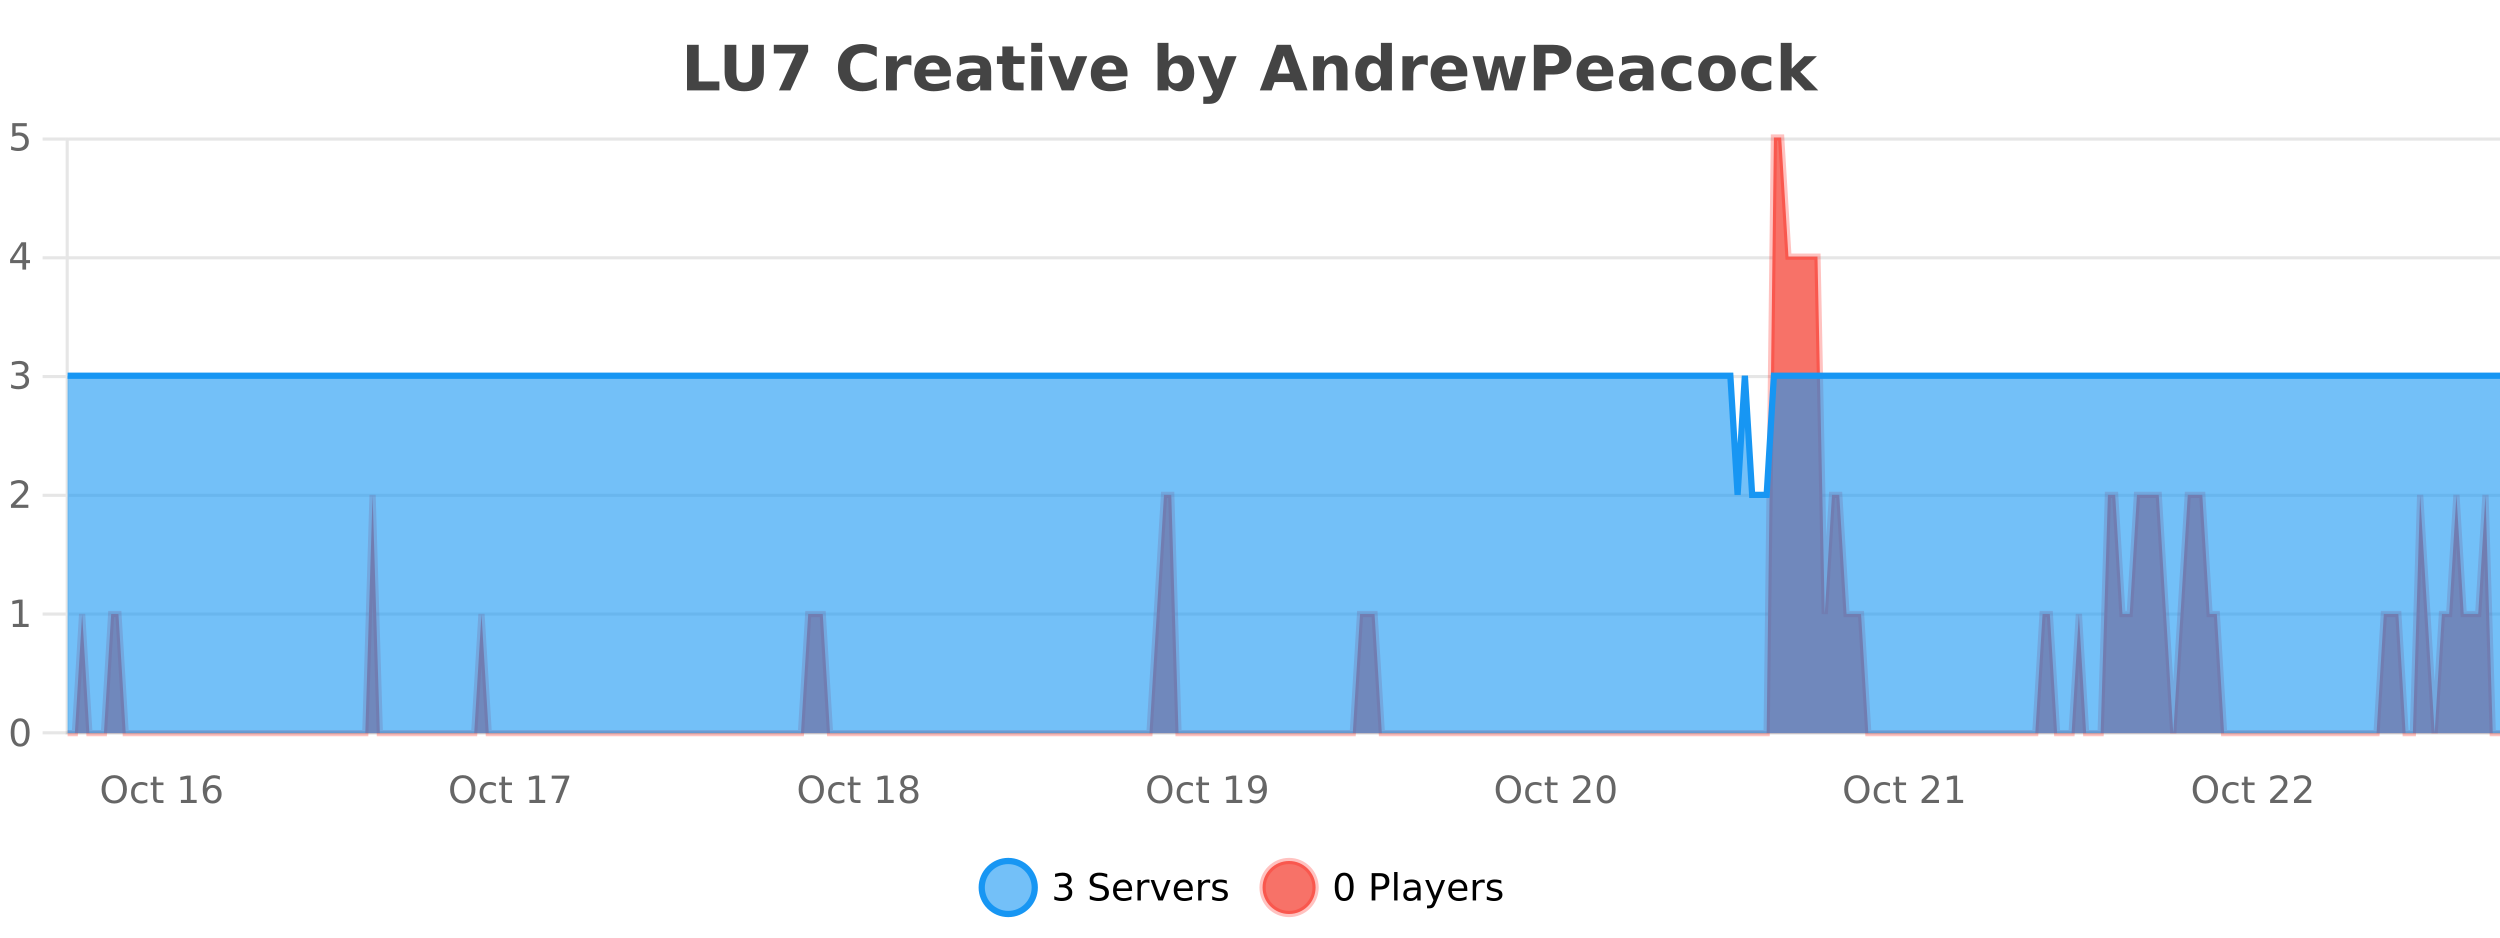 <?xml version="1.0" encoding="UTF-8"?>
<svg xmlns="http://www.w3.org/2000/svg" xmlns:xlink="http://www.w3.org/1999/xlink" width="800pt" height="300pt" viewBox="0 0 800 300" version="1.1">
<defs>
<clipPath id="clip1">
  <path d="M 285 263 L 360 263 L 360 300 L 285 300 Z M 285 263 "/>
</clipPath>
<clipPath id="clip2">
  <path d="M 375 263 L 450 263 L 450 300 L 375 300 Z M 375 263 "/>
</clipPath>
<clipPath id="clip3">
  <path d="M 21.633 44 L 800 44 L 800 234.602 L 21.633 234.602 Z M 21.633 44 "/>
</clipPath>
<clipPath id="clip4">
  <path d="M 20.633 43 L 800 43 L 800 235.602 L 20.633 235.602 Z M 20.633 43 "/>
</clipPath>
<clipPath id="clip5">
  <path d="M 21.633 120 L 800 120 L 800 234.602 L 21.633 234.602 Z M 21.633 120 "/>
</clipPath>
<clipPath id="clip6">
  <path d="M 20.633 91 L 800 91 L 800 187 L 20.633 187 Z M 20.633 91 "/>
</clipPath>
</defs>
<g id="surface1865896">
<rect x="0" y="0" width="800" height="300" style="fill:rgb(100%,100%,100%);fill-opacity:1;stroke:none;"/>
<path style="fill:none;stroke-width:1;stroke-linecap:butt;stroke-linejoin:miter;stroke:rgb(0%,0%,0%);stroke-opacity:0.098;stroke-miterlimit:10;" d="M 22 234.5 L 800 234.5 "/>
<path style="fill:none;stroke-width:1;stroke-linecap:butt;stroke-linejoin:miter;stroke:rgb(0%,0%,0%);stroke-opacity:0.098;stroke-miterlimit:10;" d="M 13.633 234.5 L 21 234.5 "/>
<path style="fill:none;stroke-width:1;stroke-linecap:butt;stroke-linejoin:miter;stroke:rgb(0%,0%,0%);stroke-opacity:0.098;stroke-miterlimit:10;" d="M 22 196.5 L 800 196.5 "/>
<path style="fill:none;stroke-width:1;stroke-linecap:butt;stroke-linejoin:miter;stroke:rgb(0%,0%,0%);stroke-opacity:0.098;stroke-miterlimit:10;" d="M 13.633 196.5 L 21 196.5 "/>
<path style="fill:none;stroke-width:1;stroke-linecap:butt;stroke-linejoin:miter;stroke:rgb(0%,0%,0%);stroke-opacity:0.098;stroke-miterlimit:10;" d="M 22 158.5 L 800 158.5 "/>
<path style="fill:none;stroke-width:1;stroke-linecap:butt;stroke-linejoin:miter;stroke:rgb(0%,0%,0%);stroke-opacity:0.098;stroke-miterlimit:10;" d="M 13.633 158.5 L 21 158.5 "/>
<path style="fill:none;stroke-width:1;stroke-linecap:butt;stroke-linejoin:miter;stroke:rgb(0%,0%,0%);stroke-opacity:0.098;stroke-miterlimit:10;" d="M 22 120.5 L 800 120.5 "/>
<path style="fill:none;stroke-width:1;stroke-linecap:butt;stroke-linejoin:miter;stroke:rgb(0%,0%,0%);stroke-opacity:0.098;stroke-miterlimit:10;" d="M 13.633 120.5 L 21 120.5 "/>
<path style="fill:none;stroke-width:1;stroke-linecap:butt;stroke-linejoin:miter;stroke:rgb(0%,0%,0%);stroke-opacity:0.098;stroke-miterlimit:10;" d="M 22 82.5 L 800 82.5 "/>
<path style="fill:none;stroke-width:1;stroke-linecap:butt;stroke-linejoin:miter;stroke:rgb(0%,0%,0%);stroke-opacity:0.098;stroke-miterlimit:10;" d="M 13.633 82.5 L 21 82.5 "/>
<path style="fill:none;stroke-width:1;stroke-linecap:butt;stroke-linejoin:miter;stroke:rgb(0%,0%,0%);stroke-opacity:0.098;stroke-miterlimit:10;" d="M 22 44.5 L 800 44.5 "/>
<path style="fill:none;stroke-width:1;stroke-linecap:butt;stroke-linejoin:miter;stroke:rgb(0%,0%,0%);stroke-opacity:0.098;stroke-miterlimit:10;" d="M 13.633 44.5 L 21 44.5 "/>
<path style=" stroke:none;fill-rule:nonzero;fill:rgb(9.02%,58.824%,95.294%);fill-opacity:0.6;" d="M 331.121 284 C 331.121 288.688 327.324 292.484 322.637 292.484 C 317.953 292.484 314.152 288.688 314.152 284 C 314.152 279.312 317.953 275.516 322.637 275.516 C 327.324 275.516 331.121 279.312 331.121 284 Z M 331.121 284 "/>
<g clip-path="url(#clip1)" clip-rule="nonzero">
<path style="fill:none;stroke-width:2;stroke-linecap:butt;stroke-linejoin:miter;stroke:rgb(9.02%,58.824%,95.294%);stroke-opacity:1;stroke-miterlimit:10;" d="M 331.121 284 C 331.121 288.688 327.324 292.484 322.637 292.484 C 317.953 292.484 314.152 288.688 314.152 284 C 314.152 279.312 317.953 275.516 322.637 275.516 C 327.324 275.516 331.121 279.312 331.121 284 Z M 331.121 284 "/>
</g>
<path style=" stroke:none;fill-rule:nonzero;fill:rgb(0%,0%,0%);fill-opacity:1;" d="M 341.328 283.438 C 341.891 283.562 342.328 283.82 342.641 284.203 C 342.961 284.578 343.125 285.047 343.125 285.609 C 343.125 286.477 342.828 287.148 342.234 287.625 C 341.641 288.094 340.797 288.328 339.703 288.328 C 339.336 288.328 338.957 288.289 338.562 288.219 C 338.176 288.148 337.781 288.039 337.375 287.891 L 337.375 286.75 C 337.695 286.938 338.051 287.086 338.438 287.188 C 338.832 287.281 339.242 287.328 339.672 287.328 C 340.41 287.328 340.973 287.184 341.359 286.891 C 341.754 286.602 341.953 286.172 341.953 285.609 C 341.953 285.102 341.77 284.699 341.406 284.406 C 341.039 284.117 340.539 283.969 339.906 283.969 L 338.875 283.969 L 338.875 283 L 339.953 283 C 340.523 283 340.969 282.887 341.281 282.656 C 341.594 282.418 341.75 282.078 341.75 281.641 C 341.75 281.195 341.586 280.852 341.266 280.609 C 340.953 280.371 340.5 280.25 339.906 280.25 C 339.57 280.25 339.219 280.289 338.844 280.359 C 338.477 280.422 338.07 280.527 337.625 280.672 L 337.625 279.625 C 338.082 279.5 338.504 279.406 338.891 279.344 C 339.285 279.281 339.656 279.25 340 279.25 C 340.906 279.25 341.617 279.453 342.141 279.859 C 342.66 280.266 342.922 280.82 342.922 281.516 C 342.922 282.008 342.781 282.418 342.5 282.75 C 342.227 283.086 341.836 283.312 341.328 283.438 Z M 354.32 279.688 L 354.32 280.844 C 353.871 280.637 353.445 280.48 353.039 280.375 C 352.641 280.262 352.262 280.203 351.898 280.203 C 351.25 280.203 350.75 280.328 350.398 280.578 C 350.055 280.828 349.883 281.188 349.883 281.656 C 349.883 282.043 349.996 282.336 350.227 282.531 C 350.453 282.73 350.898 282.887 351.555 283 L 352.258 283.156 C 353.141 283.324 353.793 283.621 354.211 284.047 C 354.637 284.465 354.852 285.027 354.852 285.734 C 354.852 286.59 354.562 287.234 353.992 287.672 C 353.43 288.109 352.594 288.328 351.492 288.328 C 351.086 288.328 350.648 288.281 350.18 288.188 C 349.711 288.094 349.227 287.953 348.727 287.766 L 348.727 286.547 C 349.203 286.82 349.672 287.023 350.133 287.156 C 350.602 287.293 351.055 287.359 351.492 287.359 C 352.168 287.359 352.688 287.23 353.055 286.969 C 353.43 286.699 353.617 286.32 353.617 285.828 C 353.617 285.402 353.48 285.07 353.211 284.828 C 352.949 284.578 352.516 284.398 351.914 284.281 L 351.195 284.141 C 350.309 283.965 349.668 283.688 349.273 283.312 C 348.887 282.938 348.695 282.418 348.695 281.75 C 348.695 280.969 348.965 280.359 349.508 279.922 C 350.047 279.477 350.797 279.25 351.758 279.25 C 352.172 279.25 352.59 279.289 353.008 279.359 C 353.434 279.434 353.871 279.543 354.32 279.688 Z M 362.266 284.609 L 362.266 285.125 L 357.297 285.125 C 357.348 285.875 357.57 286.445 357.969 286.828 C 358.375 287.215 358.93 287.406 359.641 287.406 C 360.055 287.406 360.457 287.359 360.844 287.266 C 361.238 287.164 361.629 287.008 362.016 286.797 L 362.016 287.828 C 361.617 287.984 361.219 288.105 360.812 288.188 C 360.406 288.281 359.992 288.328 359.578 288.328 C 358.535 288.328 357.707 288.027 357.094 287.422 C 356.477 286.809 356.172 285.98 356.172 284.938 C 356.172 283.867 356.461 283.016 357.047 282.391 C 357.629 281.758 358.41 281.438 359.391 281.438 C 360.273 281.438 360.973 281.727 361.484 282.297 C 362.004 282.859 362.266 283.633 362.266 284.609 Z M 361.188 284.281 C 361.176 283.699 361.008 283.23 360.688 282.875 C 360.363 282.523 359.938 282.344 359.406 282.344 C 358.801 282.344 358.316 282.516 357.953 282.859 C 357.598 283.203 357.395 283.684 357.344 284.297 Z M 367.836 282.594 C 367.711 282.531 367.574 282.484 367.43 282.453 C 367.293 282.414 367.137 282.391 366.961 282.391 C 366.355 282.391 365.887 282.59 365.555 282.984 C 365.23 283.383 365.07 283.953 365.07 284.703 L 365.07 288.156 L 363.992 288.156 L 363.992 281.594 L 365.07 281.594 L 365.07 282.609 C 365.297 282.215 365.594 281.922 365.961 281.734 C 366.324 281.539 366.766 281.438 367.289 281.438 C 367.359 281.438 367.438 281.445 367.523 281.453 C 367.617 281.465 367.715 281.48 367.82 281.5 Z M 368.195 281.594 L 369.336 281.594 L 371.383 287.094 L 373.445 281.594 L 374.586 281.594 L 372.117 288.156 L 370.648 288.156 Z M 381.688 284.609 L 381.688 285.125 L 376.719 285.125 C 376.77 285.875 376.992 286.445 377.391 286.828 C 377.797 287.215 378.352 287.406 379.062 287.406 C 379.477 287.406 379.879 287.359 380.266 287.266 C 380.66 287.164 381.051 287.008 381.438 286.797 L 381.438 287.828 C 381.039 287.984 380.641 288.105 380.234 288.188 C 379.828 288.281 379.414 288.328 379 288.328 C 377.957 288.328 377.129 288.027 376.516 287.422 C 375.898 286.809 375.594 285.98 375.594 284.938 C 375.594 283.867 375.883 283.016 376.469 282.391 C 377.051 281.758 377.832 281.438 378.812 281.438 C 379.695 281.438 380.395 281.727 380.906 282.297 C 381.426 282.859 381.688 283.633 381.688 284.609 Z M 380.609 284.281 C 380.598 283.699 380.43 283.23 380.109 282.875 C 379.785 282.523 379.359 282.344 378.828 282.344 C 378.223 282.344 377.738 282.516 377.375 282.859 C 377.02 283.203 376.816 283.684 376.766 284.297 Z M 387.258 282.594 C 387.133 282.531 386.996 282.484 386.852 282.453 C 386.715 282.414 386.559 282.391 386.383 282.391 C 385.777 282.391 385.309 282.59 384.977 282.984 C 384.652 283.383 384.492 283.953 384.492 284.703 L 384.492 288.156 L 383.414 288.156 L 383.414 281.594 L 384.492 281.594 L 384.492 282.609 C 384.719 282.215 385.016 281.922 385.383 281.734 C 385.746 281.539 386.188 281.438 386.711 281.438 C 386.781 281.438 386.859 281.445 386.945 281.453 C 387.039 281.465 387.137 281.48 387.242 281.5 Z M 392.562 281.781 L 392.562 282.812 C 392.258 282.656 391.941 282.543 391.609 282.469 C 391.285 282.387 390.945 282.344 390.594 282.344 C 390.062 282.344 389.66 282.43 389.391 282.594 C 389.117 282.75 388.984 282.996 388.984 283.328 C 388.984 283.578 389.078 283.777 389.266 283.922 C 389.461 284.059 389.852 284.188 390.438 284.312 L 390.797 284.406 C 391.566 284.562 392.113 284.793 392.438 285.094 C 392.758 285.398 392.922 285.812 392.922 286.344 C 392.922 286.961 392.676 287.445 392.188 287.797 C 391.707 288.152 391.047 288.328 390.203 288.328 C 389.848 288.328 389.477 288.289 389.094 288.219 C 388.719 288.156 388.32 288.059 387.906 287.922 L 387.906 286.797 C 388.301 287.008 388.691 287.164 389.078 287.266 C 389.461 287.371 389.848 287.422 390.234 287.422 C 390.734 287.422 391.117 287.34 391.391 287.172 C 391.672 286.996 391.812 286.746 391.812 286.422 C 391.812 286.133 391.711 285.906 391.516 285.75 C 391.316 285.594 390.883 285.445 390.219 285.297 L 389.844 285.219 C 389.176 285.074 388.691 284.855 388.391 284.562 C 388.098 284.273 387.953 283.875 387.953 283.375 C 387.953 282.75 388.172 282.273 388.609 281.938 C 389.047 281.605 389.664 281.438 390.469 281.438 C 390.863 281.438 391.238 281.469 391.594 281.531 C 391.945 281.586 392.27 281.668 392.562 281.781 Z M 332.637 277.016 "/>
<path style=" stroke:none;fill-rule:nonzero;fill:rgb(96.863%,44.706%,40.784%);fill-opacity:1;" d="M 420.988 284 C 420.988 288.688 417.191 292.484 412.504 292.484 C 407.82 292.484 404.02 288.688 404.02 284 C 404.02 279.312 407.82 275.516 412.504 275.516 C 417.191 275.516 420.988 279.312 420.988 284 Z M 420.988 284 "/>
<g clip-path="url(#clip2)" clip-rule="nonzero">
<path style="fill:none;stroke-width:2;stroke-linecap:butt;stroke-linejoin:miter;stroke:rgb(100%,4.706%,0%);stroke-opacity:0.247;stroke-miterlimit:10;" d="M 420.988 284 C 420.988 288.688 417.191 292.484 412.504 292.484 C 407.82 292.484 404.02 288.688 404.02 284 C 404.02 279.312 407.82 275.516 412.504 275.516 C 417.191 275.516 420.988 279.312 420.988 284 Z M 420.988 284 "/>
</g>
<path style=" stroke:none;fill-rule:nonzero;fill:rgb(0%,0%,0%);fill-opacity:1;" d="M 430.133 280.188 C 429.527 280.188 429.07 280.492 428.758 281.094 C 428.453 281.688 428.305 282.59 428.305 283.797 C 428.305 284.996 428.453 285.898 428.758 286.5 C 429.07 287.094 429.527 287.391 430.133 287.391 C 430.746 287.391 431.203 287.094 431.508 286.5 C 431.82 285.898 431.977 284.996 431.977 283.797 C 431.977 282.59 431.82 281.688 431.508 281.094 C 431.203 280.492 430.746 280.188 430.133 280.188 Z M 430.133 279.25 C 431.109 279.25 431.859 279.641 432.383 280.422 C 432.902 281.195 433.164 282.32 433.164 283.797 C 433.164 285.266 432.902 286.391 432.383 287.172 C 431.859 287.945 431.109 288.328 430.133 288.328 C 429.152 288.328 428.402 287.945 427.883 287.172 C 427.371 286.391 427.117 285.266 427.117 283.797 C 427.117 282.32 427.371 281.195 427.883 280.422 C 428.402 279.641 429.152 279.25 430.133 279.25 Z M 440.125 280.375 L 440.125 283.672 L 441.609 283.672 C 442.16 283.672 442.586 283.531 442.891 283.25 C 443.191 282.961 443.344 282.547 443.344 282.016 C 443.344 281.496 443.191 281.094 442.891 280.812 C 442.586 280.523 442.16 280.375 441.609 280.375 Z M 438.938 279.406 L 441.609 279.406 C 442.598 279.406 443.344 279.633 443.844 280.078 C 444.344 280.516 444.594 281.164 444.594 282.016 C 444.594 282.883 444.344 283.539 443.844 283.984 C 443.344 284.422 442.598 284.641 441.609 284.641 L 440.125 284.641 L 440.125 288.156 L 438.938 288.156 Z M 446.129 279.031 L 447.207 279.031 L 447.207 288.156 L 446.129 288.156 Z M 452.445 284.859 C 451.578 284.859 450.977 284.961 450.633 285.156 C 450.297 285.355 450.133 285.695 450.133 286.172 C 450.133 286.559 450.258 286.867 450.508 287.094 C 450.766 287.312 451.109 287.422 451.539 287.422 C 452.141 287.422 452.621 287.215 452.977 286.797 C 453.34 286.371 453.523 285.805 453.523 285.094 L 453.523 284.859 Z M 454.602 284.406 L 454.602 288.156 L 453.523 288.156 L 453.523 287.156 C 453.273 287.555 452.965 287.852 452.602 288.047 C 452.234 288.234 451.789 288.328 451.258 288.328 C 450.578 288.328 450.043 288.141 449.648 287.766 C 449.25 287.383 449.055 286.875 449.055 286.25 C 449.055 285.512 449.297 284.953 449.789 284.578 C 450.289 284.203 451.027 284.016 452.008 284.016 L 453.523 284.016 L 453.523 283.906 C 453.523 283.406 453.355 283.023 453.023 282.75 C 452.699 282.48 452.246 282.344 451.664 282.344 C 451.289 282.344 450.918 282.391 450.555 282.484 C 450.199 282.578 449.859 282.715 449.539 282.891 L 449.539 281.891 C 449.934 281.734 450.312 281.621 450.68 281.547 C 451.055 281.477 451.418 281.438 451.773 281.438 C 452.719 281.438 453.43 281.684 453.898 282.172 C 454.367 282.664 454.602 283.406 454.602 284.406 Z M 459.551 288.766 C 459.246 289.547 458.949 290.055 458.66 290.297 C 458.367 290.535 457.98 290.656 457.504 290.656 L 456.645 290.656 L 456.645 289.75 L 457.27 289.75 C 457.57 289.75 457.801 289.676 457.957 289.531 C 458.121 289.395 458.305 289.066 458.504 288.547 L 458.707 288.047 L 456.051 281.594 L 457.191 281.594 L 459.238 286.719 L 461.301 281.594 L 462.441 281.594 Z M 469.543 284.609 L 469.543 285.125 L 464.574 285.125 C 464.625 285.875 464.848 286.445 465.246 286.828 C 465.652 287.215 466.207 287.406 466.918 287.406 C 467.332 287.406 467.734 287.359 468.121 287.266 C 468.516 287.164 468.906 287.008 469.293 286.797 L 469.293 287.828 C 468.895 287.984 468.496 288.105 468.09 288.188 C 467.684 288.281 467.27 288.328 466.855 288.328 C 465.812 288.328 464.984 288.027 464.371 287.422 C 463.754 286.809 463.449 285.98 463.449 284.938 C 463.449 283.867 463.738 283.016 464.324 282.391 C 464.906 281.758 465.688 281.438 466.668 281.438 C 467.551 281.438 468.25 281.727 468.762 282.297 C 469.281 282.859 469.543 283.633 469.543 284.609 Z M 468.465 284.281 C 468.453 283.699 468.285 283.23 467.965 282.875 C 467.641 282.523 467.215 282.344 466.684 282.344 C 466.078 282.344 465.594 282.516 465.23 282.859 C 464.875 283.203 464.672 283.684 464.621 284.297 Z M 475.113 282.594 C 474.988 282.531 474.852 282.484 474.707 282.453 C 474.57 282.414 474.414 282.391 474.238 282.391 C 473.633 282.391 473.164 282.59 472.832 282.984 C 472.508 283.383 472.348 283.953 472.348 284.703 L 472.348 288.156 L 471.27 288.156 L 471.27 281.594 L 472.348 281.594 L 472.348 282.609 C 472.574 282.215 472.871 281.922 473.238 281.734 C 473.602 281.539 474.043 281.438 474.566 281.438 C 474.637 281.438 474.715 281.445 474.801 281.453 C 474.895 281.465 474.992 281.48 475.098 281.5 Z M 480.422 281.781 L 480.422 282.812 C 480.117 282.656 479.801 282.543 479.469 282.469 C 479.145 282.387 478.805 282.344 478.453 282.344 C 477.922 282.344 477.52 282.43 477.25 282.594 C 476.977 282.75 476.844 282.996 476.844 283.328 C 476.844 283.578 476.938 283.777 477.125 283.922 C 477.32 284.059 477.711 284.188 478.297 284.312 L 478.656 284.406 C 479.426 284.562 479.973 284.793 480.297 285.094 C 480.617 285.398 480.781 285.812 480.781 286.344 C 480.781 286.961 480.535 287.445 480.047 287.797 C 479.566 288.152 478.906 288.328 478.062 288.328 C 477.707 288.328 477.336 288.289 476.953 288.219 C 476.578 288.156 476.18 288.059 475.766 287.922 L 475.766 286.797 C 476.16 287.008 476.551 287.164 476.938 287.266 C 477.32 287.371 477.707 287.422 478.094 287.422 C 478.594 287.422 478.977 287.34 479.25 287.172 C 479.531 286.996 479.672 286.746 479.672 286.422 C 479.672 286.133 479.57 285.906 479.375 285.75 C 479.176 285.594 478.742 285.445 478.078 285.297 L 477.703 285.219 C 477.035 285.074 476.551 284.855 476.25 284.562 C 475.957 284.273 475.812 283.875 475.812 283.375 C 475.812 282.75 476.031 282.273 476.469 281.938 C 476.906 281.605 477.523 281.438 478.328 281.438 C 478.723 281.438 479.098 281.469 479.453 281.531 C 479.805 281.586 480.129 281.668 480.422 281.781 Z M 422.504 277.016 "/>
<path style=" stroke:none;fill-rule:nonzero;fill:rgb(26.667%,26.667%,26.667%);fill-opacity:1;" d="M 219.844 14.344 L 223.594 14.344 L 223.594 26.078 L 230.203 26.078 L 230.203 28.922 L 219.844 28.922 Z M 231.875 14.344 L 235.625 14.344 L 235.625 23.078 C 235.625 24.289 235.82 25.152 236.219 25.672 C 236.613 26.184 237.254 26.438 238.141 26.438 C 239.047 26.438 239.691 26.184 240.078 25.672 C 240.473 25.152 240.672 24.289 240.672 23.078 L 240.672 14.344 L 244.438 14.344 L 244.438 23.078 C 244.438 25.141 243.914 26.68 242.875 27.688 C 241.844 28.699 240.266 29.203 238.141 29.203 C 236.023 29.203 234.453 28.699 233.422 27.688 C 232.391 26.68 231.875 25.141 231.875 23.078 Z M 247.617 14.344 L 258.602 14.344 L 258.602 16.453 L 252.914 28.922 L 249.258 28.922 L 254.633 17.109 L 247.617 17.109 Z M 280.555 28.125 C 279.855 28.48 279.133 28.746 278.383 28.922 C 277.641 29.109 276.859 29.203 276.039 29.203 C 273.609 29.203 271.688 28.527 270.273 27.172 C 268.855 25.809 268.148 23.965 268.148 21.641 C 268.148 19.32 268.855 17.48 270.273 16.125 C 271.688 14.762 273.609 14.078 276.039 14.078 C 276.859 14.078 277.641 14.172 278.383 14.359 C 279.133 14.539 279.855 14.805 280.555 15.156 L 280.555 18.172 C 279.855 17.703 279.168 17.359 278.492 17.141 C 277.812 16.914 277.102 16.797 276.352 16.797 C 275.008 16.797 273.949 17.23 273.18 18.094 C 272.418 18.949 272.039 20.133 272.039 21.641 C 272.039 23.152 272.418 24.34 273.18 25.203 C 273.949 26.059 275.008 26.484 276.352 26.484 C 277.102 26.484 277.812 26.375 278.492 26.156 C 279.168 25.93 279.855 25.578 280.555 25.109 Z M 291.641 20.969 C 291.328 20.824 291.02 20.719 290.719 20.656 C 290.414 20.586 290.113 20.547 289.812 20.547 C 288.906 20.547 288.207 20.836 287.719 21.406 C 287.238 21.98 287 22.805 287 23.875 L 287 28.922 L 283.516 28.922 L 283.516 17.984 L 287 17.984 L 287 19.781 C 287.445 19.062 287.961 18.543 288.547 18.219 C 289.129 17.887 289.828 17.719 290.641 17.719 C 290.766 17.719 290.895 17.727 291.031 17.734 C 291.164 17.746 291.363 17.766 291.625 17.797 Z M 304.285 23.422 L 304.285 24.422 L 296.113 24.422 C 296.195 25.246 296.492 25.859 297.004 26.266 C 297.512 26.672 298.223 26.875 299.129 26.875 C 299.867 26.875 300.621 26.766 301.395 26.547 C 302.164 26.328 302.957 26 303.77 25.562 L 303.77 28.25 C 302.945 28.562 302.117 28.797 301.285 28.953 C 300.461 29.117 299.637 29.203 298.816 29.203 C 296.836 29.203 295.293 28.703 294.191 27.703 C 293.098 26.695 292.551 25.281 292.551 23.469 C 292.551 21.68 293.086 20.273 294.16 19.25 C 295.242 18.23 296.727 17.719 298.613 17.719 C 300.332 17.719 301.707 18.242 302.738 19.281 C 303.77 20.312 304.285 21.695 304.285 23.422 Z M 300.691 22.266 C 300.691 21.602 300.496 21.062 300.113 20.656 C 299.727 20.25 299.223 20.047 298.598 20.047 C 297.918 20.047 297.367 20.242 296.941 20.625 C 296.523 21 296.262 21.547 296.16 22.266 Z M 311.836 24 C 311.105 24 310.559 24.125 310.195 24.375 C 309.828 24.617 309.648 24.98 309.648 25.469 C 309.648 25.906 309.793 26.25 310.086 26.5 C 310.387 26.75 310.797 26.875 311.32 26.875 C 311.977 26.875 312.527 26.641 312.977 26.172 C 313.434 25.703 313.664 25.117 313.664 24.406 L 313.664 24 Z M 317.18 22.688 L 317.18 28.922 L 313.664 28.922 L 313.664 27.297 C 313.195 27.965 312.664 28.449 312.07 28.75 C 311.484 29.051 310.773 29.203 309.93 29.203 C 308.805 29.203 307.887 28.875 307.18 28.219 C 306.469 27.555 306.117 26.695 306.117 25.641 C 306.117 24.359 306.555 23.422 307.43 22.828 C 308.312 22.227 309.703 21.922 311.602 21.922 L 313.664 21.922 L 313.664 21.641 C 313.664 21.09 313.445 20.688 313.008 20.438 C 312.57 20.18 311.887 20.047 310.961 20.047 C 310.211 20.047 309.512 20.125 308.867 20.281 C 308.219 20.43 307.621 20.648 307.07 20.938 L 307.07 18.281 C 307.82 18.094 308.57 17.953 309.32 17.859 C 310.078 17.766 310.84 17.719 311.602 17.719 C 313.57 17.719 314.992 18.109 315.867 18.891 C 316.742 19.664 317.18 20.93 317.18 22.688 Z M 324.25 14.875 L 324.25 17.984 L 327.859 17.984 L 327.859 20.484 L 324.25 20.484 L 324.25 25.125 C 324.25 25.637 324.348 25.98 324.547 26.156 C 324.754 26.336 325.156 26.422 325.75 26.422 L 327.547 26.422 L 327.547 28.922 L 324.547 28.922 C 323.172 28.922 322.191 28.637 321.609 28.062 C 321.035 27.48 320.75 26.5 320.75 25.125 L 320.75 20.484 L 319.016 20.484 L 319.016 17.984 L 320.75 17.984 L 320.75 14.875 Z M 330 17.984 L 333.484 17.984 L 333.484 28.922 L 330 28.922 Z M 330 13.719 L 333.484 13.719 L 333.484 16.578 L 330 16.578 Z M 335.465 17.984 L 338.965 17.984 L 341.699 25.547 L 344.402 17.984 L 347.918 17.984 L 343.605 28.922 L 339.762 28.922 Z M 360.797 23.422 L 360.797 24.422 L 352.625 24.422 C 352.707 25.246 353.004 25.859 353.516 26.266 C 354.023 26.672 354.734 26.875 355.641 26.875 C 356.379 26.875 357.133 26.766 357.906 26.547 C 358.676 26.328 359.469 26 360.281 25.562 L 360.281 28.25 C 359.457 28.562 358.629 28.797 357.797 28.953 C 356.973 29.117 356.148 29.203 355.328 29.203 C 353.348 29.203 351.805 28.703 350.703 27.703 C 349.609 26.695 349.062 25.281 349.062 23.469 C 349.062 21.68 349.598 20.273 350.672 19.25 C 351.754 18.23 353.238 17.719 355.125 17.719 C 356.844 17.719 358.219 18.242 359.25 19.281 C 360.281 20.312 360.797 21.695 360.797 23.422 Z M 357.203 22.266 C 357.203 21.602 357.008 21.062 356.625 20.656 C 356.238 20.25 355.734 20.047 355.109 20.047 C 354.43 20.047 353.879 20.242 353.453 20.625 C 353.035 21 352.773 21.547 352.672 22.266 Z M 376.234 26.672 C 376.984 26.672 377.555 26.402 377.953 25.859 C 378.348 25.309 378.547 24.512 378.547 23.469 C 378.547 22.43 378.348 21.637 377.953 21.094 C 377.555 20.543 376.984 20.266 376.234 20.266 C 375.484 20.266 374.906 20.543 374.5 21.094 C 374.102 21.637 373.906 22.43 373.906 23.469 C 373.906 24.5 374.102 25.293 374.5 25.844 C 374.906 26.398 375.484 26.672 376.234 26.672 Z M 373.906 19.578 C 374.395 18.945 374.93 18.477 375.516 18.172 C 376.098 17.871 376.77 17.719 377.531 17.719 C 378.883 17.719 379.992 18.258 380.859 19.328 C 381.723 20.402 382.156 21.781 382.156 23.469 C 382.156 25.148 381.723 26.523 380.859 27.594 C 379.992 28.668 378.883 29.203 377.531 29.203 C 376.77 29.203 376.098 29.051 375.516 28.75 C 374.93 28.449 374.395 27.98 373.906 27.344 L 373.906 28.922 L 370.422 28.922 L 370.422 13.719 L 373.906 13.719 Z M 383.297 17.984 L 386.781 17.984 L 389.734 25.406 L 392.234 17.984 L 395.719 17.984 L 391.125 29.953 C 390.664 31.172 390.125 32.02 389.5 32.5 C 388.883 32.988 388.078 33.234 387.078 33.234 L 385.047 33.234 L 385.047 30.938 L 386.141 30.938 C 386.734 30.938 387.164 30.844 387.438 30.656 C 387.707 30.469 387.914 30.129 388.062 29.641 L 388.172 29.344 Z M 413.734 26.266 L 407.859 26.266 L 406.922 28.922 L 403.141 28.922 L 408.547 14.344 L 413.031 14.344 L 418.422 28.922 L 414.656 28.922 Z M 408.797 23.562 L 412.781 23.562 L 410.797 17.766 Z M 431.199 22.266 L 431.199 28.922 L 427.684 28.922 L 427.684 23.828 C 427.684 22.883 427.66 22.23 427.621 21.875 C 427.578 21.512 427.504 21.246 427.402 21.078 C 427.266 20.852 427.078 20.672 426.84 20.547 C 426.609 20.422 426.344 20.359 426.043 20.359 C 425.312 20.359 424.738 20.641 424.324 21.203 C 423.906 21.766 423.699 22.547 423.699 23.547 L 423.699 28.922 L 420.215 28.922 L 420.215 17.984 L 423.699 17.984 L 423.699 19.578 C 424.23 18.945 424.793 18.477 425.387 18.172 C 425.98 17.871 426.629 17.719 427.34 17.719 C 428.609 17.719 429.566 18.109 430.215 18.891 C 430.871 19.664 431.199 20.789 431.199 22.266 Z M 441.891 19.578 L 441.891 13.719 L 445.406 13.719 L 445.406 28.922 L 441.891 28.922 L 441.891 27.344 C 441.41 27.992 440.879 28.465 440.297 28.766 C 439.711 29.055 439.039 29.203 438.281 29.203 C 436.938 29.203 435.832 28.668 434.969 27.594 C 434.102 26.523 433.672 25.148 433.672 23.469 C 433.672 21.781 434.102 20.402 434.969 19.328 C 435.832 18.258 436.938 17.719 438.281 17.719 C 439.039 17.719 439.711 17.871 440.297 18.172 C 440.879 18.477 441.41 18.945 441.891 19.578 Z M 439.578 26.672 C 440.328 26.672 440.898 26.402 441.297 25.859 C 441.691 25.309 441.891 24.512 441.891 23.469 C 441.891 22.43 441.691 21.637 441.297 21.094 C 440.898 20.543 440.328 20.266 439.578 20.266 C 438.836 20.266 438.27 20.543 437.875 21.094 C 437.477 21.637 437.281 22.43 437.281 23.469 C 437.281 24.512 437.477 25.309 437.875 25.859 C 438.27 26.402 438.836 26.672 439.578 26.672 Z M 456.895 20.969 C 456.582 20.824 456.273 20.719 455.973 20.656 C 455.668 20.586 455.367 20.547 455.066 20.547 C 454.16 20.547 453.461 20.836 452.973 21.406 C 452.492 21.98 452.254 22.805 452.254 23.875 L 452.254 28.922 L 448.77 28.922 L 448.77 17.984 L 452.254 17.984 L 452.254 19.781 C 452.699 19.062 453.215 18.543 453.801 18.219 C 454.383 17.887 455.082 17.719 455.895 17.719 C 456.02 17.719 456.148 17.727 456.285 17.734 C 456.418 17.746 456.617 17.766 456.879 17.797 Z M 469.539 23.422 L 469.539 24.422 L 461.367 24.422 C 461.449 25.246 461.746 25.859 462.258 26.266 C 462.766 26.672 463.477 26.875 464.383 26.875 C 465.121 26.875 465.875 26.766 466.648 26.547 C 467.418 26.328 468.211 26 469.023 25.562 L 469.023 28.25 C 468.199 28.562 467.371 28.797 466.539 28.953 C 465.715 29.117 464.891 29.203 464.07 29.203 C 462.09 29.203 460.547 28.703 459.445 27.703 C 458.352 26.695 457.805 25.281 457.805 23.469 C 457.805 21.68 458.34 20.273 459.414 19.25 C 460.496 18.23 461.98 17.719 463.867 17.719 C 465.586 17.719 466.961 18.242 467.992 19.281 C 469.023 20.312 469.539 21.695 469.539 23.422 Z M 465.945 22.266 C 465.945 21.602 465.75 21.062 465.367 20.656 C 464.98 20.25 464.477 20.047 463.852 20.047 C 463.172 20.047 462.621 20.242 462.195 20.625 C 461.777 21 461.516 21.547 461.414 22.266 Z M 471.211 17.984 L 474.617 17.984 L 476.445 25.516 L 478.289 17.984 L 481.211 17.984 L 483.055 25.438 L 484.898 17.984 L 488.289 17.984 L 485.414 28.922 L 481.586 28.922 L 479.742 21.406 L 477.914 28.922 L 474.086 28.922 Z M 490.828 14.344 L 497.062 14.344 C 498.914 14.344 500.336 14.758 501.328 15.578 C 502.328 16.402 502.828 17.574 502.828 19.094 C 502.828 20.625 502.328 21.805 501.328 22.625 C 500.336 23.449 498.914 23.859 497.062 23.859 L 494.578 23.859 L 494.578 28.922 L 490.828 28.922 Z M 494.578 17.062 L 494.578 21.141 L 496.656 21.141 C 497.383 21.141 497.945 20.965 498.344 20.609 C 498.75 20.258 498.953 19.75 498.953 19.094 C 498.953 18.449 498.75 17.949 498.344 17.594 C 497.945 17.242 497.383 17.062 496.656 17.062 Z M 516.238 23.422 L 516.238 24.422 L 508.066 24.422 C 508.148 25.246 508.445 25.859 508.957 26.266 C 509.465 26.672 510.176 26.875 511.082 26.875 C 511.82 26.875 512.574 26.766 513.348 26.547 C 514.117 26.328 514.91 26 515.723 25.562 L 515.723 28.25 C 514.898 28.562 514.07 28.797 513.238 28.953 C 512.414 29.117 511.59 29.203 510.77 29.203 C 508.789 29.203 507.246 28.703 506.145 27.703 C 505.051 26.695 504.504 25.281 504.504 23.469 C 504.504 21.68 505.039 20.273 506.113 19.25 C 507.195 18.23 508.68 17.719 510.566 17.719 C 512.285 17.719 513.66 18.242 514.691 19.281 C 515.723 20.312 516.238 21.695 516.238 23.422 Z M 512.645 22.266 C 512.645 21.602 512.449 21.062 512.066 20.656 C 511.68 20.25 511.176 20.047 510.551 20.047 C 509.871 20.047 509.32 20.242 508.895 20.625 C 508.477 21 508.215 21.547 508.113 22.266 Z M 523.789 24 C 523.059 24 522.512 24.125 522.148 24.375 C 521.781 24.617 521.602 24.98 521.602 25.469 C 521.602 25.906 521.746 26.25 522.039 26.5 C 522.34 26.75 522.75 26.875 523.273 26.875 C 523.93 26.875 524.48 26.641 524.93 26.172 C 525.387 25.703 525.617 25.117 525.617 24.406 L 525.617 24 Z M 529.133 22.688 L 529.133 28.922 L 525.617 28.922 L 525.617 27.297 C 525.148 27.965 524.617 28.449 524.023 28.75 C 523.438 29.051 522.727 29.203 521.883 29.203 C 520.758 29.203 519.84 28.875 519.133 28.219 C 518.422 27.555 518.07 26.695 518.07 25.641 C 518.07 24.359 518.508 23.422 519.383 22.828 C 520.266 22.227 521.656 21.922 523.555 21.922 L 525.617 21.922 L 525.617 21.641 C 525.617 21.09 525.398 20.688 524.961 20.438 C 524.523 20.18 523.84 20.047 522.914 20.047 C 522.164 20.047 521.465 20.125 520.82 20.281 C 520.172 20.43 519.574 20.648 519.023 20.938 L 519.023 18.281 C 519.773 18.094 520.523 17.953 521.273 17.859 C 522.031 17.766 522.793 17.719 523.555 17.719 C 525.523 17.719 526.945 18.109 527.82 18.891 C 528.695 19.664 529.133 20.93 529.133 22.688 Z M 541.219 18.328 L 541.219 21.172 C 540.75 20.852 540.273 20.609 539.797 20.453 C 539.316 20.297 538.816 20.219 538.297 20.219 C 537.328 20.219 536.566 20.508 536.016 21.078 C 535.473 21.641 535.203 22.438 535.203 23.469 C 535.203 24.492 535.473 25.289 536.016 25.859 C 536.566 26.422 537.328 26.703 538.297 26.703 C 538.848 26.703 539.367 26.625 539.859 26.469 C 540.348 26.305 540.801 26.059 541.219 25.734 L 541.219 28.594 C 540.676 28.805 540.125 28.953 539.562 29.047 C 539 29.148 538.43 29.203 537.859 29.203 C 535.891 29.203 534.348 28.699 533.234 27.688 C 532.117 26.68 531.562 25.273 531.562 23.469 C 531.562 21.656 532.117 20.246 533.234 19.234 C 534.348 18.227 535.891 17.719 537.859 17.719 C 538.43 17.719 538.992 17.773 539.547 17.875 C 540.109 17.969 540.664 18.121 541.219 18.328 Z M 549.453 20.219 C 548.672 20.219 548.078 20.5 547.672 21.062 C 547.266 21.617 547.062 22.418 547.062 23.469 C 547.062 24.512 547.266 25.312 547.672 25.875 C 548.078 26.43 548.672 26.703 549.453 26.703 C 550.211 26.703 550.789 26.43 551.188 25.875 C 551.594 25.312 551.797 24.512 551.797 23.469 C 551.797 22.418 551.594 21.617 551.188 21.062 C 550.789 20.5 550.211 20.219 549.453 20.219 Z M 549.453 17.719 C 551.328 17.719 552.789 18.23 553.844 19.25 C 554.906 20.262 555.438 21.668 555.438 23.469 C 555.438 25.262 554.906 26.668 553.844 27.688 C 552.789 28.699 551.328 29.203 549.453 29.203 C 547.555 29.203 546.078 28.699 545.016 27.688 C 543.953 26.668 543.422 25.262 543.422 23.469 C 543.422 21.668 543.953 20.262 545.016 19.25 C 546.078 18.23 547.555 17.719 549.453 17.719 Z M 566.816 18.328 L 566.816 21.172 C 566.348 20.852 565.871 20.609 565.395 20.453 C 564.914 20.297 564.414 20.219 563.895 20.219 C 562.926 20.219 562.164 20.508 561.613 21.078 C 561.07 21.641 560.801 22.438 560.801 23.469 C 560.801 24.492 561.07 25.289 561.613 25.859 C 562.164 26.422 562.926 26.703 563.895 26.703 C 564.445 26.703 564.965 26.625 565.457 26.469 C 565.945 26.305 566.398 26.059 566.816 25.734 L 566.816 28.594 C 566.273 28.805 565.723 28.953 565.16 29.047 C 564.598 29.148 564.027 29.203 563.457 29.203 C 561.488 29.203 559.945 28.699 558.832 27.688 C 557.715 26.68 557.16 25.273 557.16 23.469 C 557.16 21.656 557.715 20.246 558.832 19.234 C 559.945 18.227 561.488 17.719 563.457 17.719 C 564.027 17.719 564.59 17.773 565.145 17.875 C 565.707 17.969 566.262 18.121 566.816 18.328 Z M 569.844 13.719 L 573.328 13.719 L 573.328 22 L 577.359 17.984 L 581.422 17.984 L 576.078 23 L 581.844 28.922 L 577.594 28.922 L 573.328 24.359 L 573.328 28.922 L 569.844 28.922 Z M 218 10.359 "/>
<path style="fill:none;stroke-width:1;stroke-linecap:butt;stroke-linejoin:miter;stroke:rgb(0%,0%,0%);stroke-opacity:0.098;stroke-miterlimit:10;" d="M 21 234.5 L 801 234.5 "/>
<path style=" stroke:none;fill-rule:nonzero;fill:rgb(40%,40%,40%);fill-opacity:1;" d="M 36.574 249 C 35.707 249 35.02 249.324 34.512 249.969 C 34.012 250.605 33.762 251.48 33.762 252.594 C 33.762 253.688 34.012 254.559 34.512 255.203 C 35.02 255.84 35.707 256.156 36.574 256.156 C 37.426 256.156 38.105 255.84 38.605 255.203 C 39.113 254.559 39.371 253.688 39.371 252.594 C 39.371 251.48 39.113 250.605 38.605 249.969 C 38.105 249.324 37.426 249 36.574 249 Z M 36.574 248.047 C 37.793 248.047 38.766 248.461 39.496 249.281 C 40.234 250.105 40.605 251.211 40.605 252.594 C 40.605 253.969 40.234 255.07 39.496 255.891 C 38.766 256.715 37.793 257.125 36.574 257.125 C 35.344 257.125 34.359 256.715 33.621 255.891 C 32.879 255.07 32.512 253.969 32.512 252.594 C 32.512 251.211 32.879 250.105 33.621 249.281 C 34.359 248.461 35.344 248.047 36.574 248.047 Z M 47.145 250.641 L 47.145 251.656 C 46.832 251.48 46.523 251.352 46.223 251.266 C 45.918 251.184 45.613 251.141 45.301 251.141 C 44.59 251.141 44.043 251.367 43.66 251.812 C 43.273 252.25 43.082 252.871 43.082 253.672 C 43.082 254.477 43.273 255.102 43.66 255.547 C 44.043 255.984 44.59 256.203 45.301 256.203 C 45.613 256.203 45.918 256.164 46.223 256.078 C 46.523 255.996 46.832 255.871 47.145 255.703 L 47.145 256.703 C 46.84 256.84 46.527 256.945 46.207 257.016 C 45.883 257.086 45.539 257.125 45.176 257.125 C 44.184 257.125 43.398 256.82 42.816 256.203 C 42.23 255.578 41.941 254.734 41.941 253.672 C 41.941 252.609 42.23 251.773 42.816 251.156 C 43.41 250.543 44.223 250.234 45.254 250.234 C 45.574 250.234 45.895 250.273 46.207 250.344 C 46.527 250.406 46.84 250.508 47.145 250.641 Z M 50.086 248.531 L 50.086 250.391 L 52.305 250.391 L 52.305 251.234 L 50.086 251.234 L 50.086 254.797 C 50.086 255.328 50.156 255.672 50.305 255.828 C 50.449 255.977 50.746 256.047 51.195 256.047 L 52.305 256.047 L 52.305 256.953 L 51.195 256.953 C 50.359 256.953 49.781 256.797 49.461 256.484 C 49.148 256.172 48.992 255.609 48.992 254.797 L 48.992 251.234 L 48.211 251.234 L 48.211 250.391 L 48.992 250.391 L 48.992 248.531 Z M 57.887 255.953 L 59.824 255.953 L 59.824 249.281 L 57.715 249.703 L 57.715 248.625 L 59.809 248.203 L 60.996 248.203 L 60.996 255.953 L 62.934 255.953 L 62.934 256.953 L 57.887 256.953 Z M 68.008 252.109 C 67.477 252.109 67.055 252.293 66.742 252.656 C 66.43 253.023 66.273 253.516 66.273 254.141 C 66.273 254.777 66.43 255.277 66.742 255.641 C 67.055 256.008 67.477 256.188 68.008 256.188 C 68.539 256.188 68.953 256.008 69.258 255.641 C 69.57 255.277 69.727 254.777 69.727 254.141 C 69.727 253.516 69.57 253.023 69.258 252.656 C 68.953 252.293 68.539 252.109 68.008 252.109 Z M 70.352 248.391 L 70.352 249.469 C 70.047 249.336 69.746 249.23 69.445 249.156 C 69.141 249.086 68.844 249.047 68.555 249.047 C 67.773 249.047 67.172 249.312 66.758 249.844 C 66.352 250.367 66.117 251.156 66.055 252.219 C 66.281 251.887 66.57 251.633 66.914 251.453 C 67.266 251.266 67.652 251.172 68.07 251.172 C 68.945 251.172 69.637 251.438 70.148 251.969 C 70.656 252.5 70.914 253.227 70.914 254.141 C 70.914 255.047 70.648 255.773 70.117 256.312 C 69.586 256.855 68.883 257.125 68.008 257.125 C 66.984 257.125 66.211 256.742 65.68 255.969 C 65.148 255.188 64.883 254.062 64.883 252.594 C 64.883 251.211 65.211 250.105 65.867 249.281 C 66.523 248.461 67.402 248.047 68.508 248.047 C 68.797 248.047 69.094 248.078 69.398 248.141 C 69.699 248.195 70.016 248.277 70.352 248.391 Z M 31.84 245.816 "/>
<path style=" stroke:none;fill-rule:nonzero;fill:rgb(40%,40%,40%);fill-opacity:1;" d="M 148.102 249 C 147.234 249 146.547 249.324 146.039 249.969 C 145.539 250.605 145.289 251.48 145.289 252.594 C 145.289 253.688 145.539 254.559 146.039 255.203 C 146.547 255.84 147.234 256.156 148.102 256.156 C 148.953 256.156 149.633 255.84 150.133 255.203 C 150.641 254.559 150.898 253.688 150.898 252.594 C 150.898 251.48 150.641 250.605 150.133 249.969 C 149.633 249.324 148.953 249 148.102 249 Z M 148.102 248.047 C 149.32 248.047 150.293 248.461 151.023 249.281 C 151.762 250.105 152.133 251.211 152.133 252.594 C 152.133 253.969 151.762 255.07 151.023 255.891 C 150.293 256.715 149.32 257.125 148.102 257.125 C 146.871 257.125 145.887 256.715 145.148 255.891 C 144.406 255.07 144.039 253.969 144.039 252.594 C 144.039 251.211 144.406 250.105 145.148 249.281 C 145.887 248.461 146.871 248.047 148.102 248.047 Z M 158.672 250.641 L 158.672 251.656 C 158.359 251.48 158.051 251.352 157.75 251.266 C 157.445 251.184 157.141 251.141 156.828 251.141 C 156.117 251.141 155.57 251.367 155.188 251.812 C 154.801 252.25 154.609 252.871 154.609 253.672 C 154.609 254.477 154.801 255.102 155.188 255.547 C 155.57 255.984 156.117 256.203 156.828 256.203 C 157.141 256.203 157.445 256.164 157.75 256.078 C 158.051 255.996 158.359 255.871 158.672 255.703 L 158.672 256.703 C 158.367 256.84 158.055 256.945 157.734 257.016 C 157.41 257.086 157.066 257.125 156.703 257.125 C 155.711 257.125 154.926 256.82 154.344 256.203 C 153.758 255.578 153.469 254.734 153.469 253.672 C 153.469 252.609 153.758 251.773 154.344 251.156 C 154.938 250.543 155.75 250.234 156.781 250.234 C 157.102 250.234 157.422 250.273 157.734 250.344 C 158.055 250.406 158.367 250.508 158.672 250.641 Z M 161.613 248.531 L 161.613 250.391 L 163.832 250.391 L 163.832 251.234 L 161.613 251.234 L 161.613 254.797 C 161.613 255.328 161.684 255.672 161.832 255.828 C 161.977 255.977 162.273 256.047 162.723 256.047 L 163.832 256.047 L 163.832 256.953 L 162.723 256.953 C 161.887 256.953 161.309 256.797 160.988 256.484 C 160.676 256.172 160.52 255.609 160.52 254.797 L 160.52 251.234 L 159.738 251.234 L 159.738 250.391 L 160.52 250.391 L 160.52 248.531 Z M 169.414 255.953 L 171.352 255.953 L 171.352 249.281 L 169.242 249.703 L 169.242 248.625 L 171.336 248.203 L 172.523 248.203 L 172.523 255.953 L 174.461 255.953 L 174.461 256.953 L 169.414 256.953 Z M 176.547 248.203 L 182.172 248.203 L 182.172 248.703 L 179 256.953 L 177.766 256.953 L 180.75 249.203 L 176.547 249.203 Z M 143.367 245.816 "/>
<path style=" stroke:none;fill-rule:nonzero;fill:rgb(40%,40%,40%);fill-opacity:1;" d="M 259.629 249 C 258.762 249 258.074 249.324 257.566 249.969 C 257.066 250.605 256.816 251.48 256.816 252.594 C 256.816 253.688 257.066 254.559 257.566 255.203 C 258.074 255.84 258.762 256.156 259.629 256.156 C 260.48 256.156 261.16 255.84 261.66 255.203 C 262.168 254.559 262.426 253.688 262.426 252.594 C 262.426 251.48 262.168 250.605 261.66 249.969 C 261.16 249.324 260.48 249 259.629 249 Z M 259.629 248.047 C 260.848 248.047 261.82 248.461 262.551 249.281 C 263.289 250.105 263.66 251.211 263.66 252.594 C 263.66 253.969 263.289 255.07 262.551 255.891 C 261.82 256.715 260.848 257.125 259.629 257.125 C 258.398 257.125 257.414 256.715 256.676 255.891 C 255.934 255.07 255.566 253.969 255.566 252.594 C 255.566 251.211 255.934 250.105 256.676 249.281 C 257.414 248.461 258.398 248.047 259.629 248.047 Z M 270.199 250.641 L 270.199 251.656 C 269.887 251.48 269.578 251.352 269.277 251.266 C 268.973 251.184 268.668 251.141 268.355 251.141 C 267.645 251.141 267.098 251.367 266.715 251.812 C 266.328 252.25 266.137 252.871 266.137 253.672 C 266.137 254.477 266.328 255.102 266.715 255.547 C 267.098 255.984 267.645 256.203 268.355 256.203 C 268.668 256.203 268.973 256.164 269.277 256.078 C 269.578 255.996 269.887 255.871 270.199 255.703 L 270.199 256.703 C 269.895 256.84 269.582 256.945 269.262 257.016 C 268.938 257.086 268.594 257.125 268.23 257.125 C 267.238 257.125 266.453 256.82 265.871 256.203 C 265.285 255.578 264.996 254.734 264.996 253.672 C 264.996 252.609 265.285 251.773 265.871 251.156 C 266.465 250.543 267.277 250.234 268.309 250.234 C 268.629 250.234 268.949 250.273 269.262 250.344 C 269.582 250.406 269.895 250.508 270.199 250.641 Z M 273.141 248.531 L 273.141 250.391 L 275.359 250.391 L 275.359 251.234 L 273.141 251.234 L 273.141 254.797 C 273.141 255.328 273.211 255.672 273.359 255.828 C 273.504 255.977 273.801 256.047 274.25 256.047 L 275.359 256.047 L 275.359 256.953 L 274.25 256.953 C 273.414 256.953 272.836 256.797 272.516 256.484 C 272.203 256.172 272.047 255.609 272.047 254.797 L 272.047 251.234 L 271.266 251.234 L 271.266 250.391 L 272.047 250.391 L 272.047 248.531 Z M 280.941 255.953 L 282.879 255.953 L 282.879 249.281 L 280.77 249.703 L 280.77 248.625 L 282.863 248.203 L 284.051 248.203 L 284.051 255.953 L 285.988 255.953 L 285.988 256.953 L 280.941 256.953 Z M 290.906 252.797 C 290.344 252.797 289.898 252.949 289.578 253.25 C 289.254 253.555 289.094 253.965 289.094 254.484 C 289.094 255.016 289.254 255.434 289.578 255.734 C 289.898 256.039 290.344 256.188 290.906 256.188 C 291.469 256.188 291.91 256.039 292.234 255.734 C 292.555 255.434 292.719 255.016 292.719 254.484 C 292.719 253.965 292.555 253.555 292.234 253.25 C 291.922 252.949 291.477 252.797 290.906 252.797 Z M 289.719 252.297 C 289.219 252.172 288.82 251.938 288.531 251.594 C 288.25 251.242 288.109 250.812 288.109 250.312 C 288.109 249.617 288.359 249.062 288.859 248.656 C 289.359 248.25 290.039 248.047 290.906 248.047 C 291.781 248.047 292.461 248.25 292.953 248.656 C 293.453 249.062 293.703 249.617 293.703 250.312 C 293.703 250.812 293.562 251.242 293.281 251.594 C 293 251.938 292.602 252.172 292.094 252.297 C 292.664 252.434 293.109 252.695 293.422 253.078 C 293.742 253.465 293.906 253.934 293.906 254.484 C 293.906 255.34 293.645 255.996 293.125 256.453 C 292.613 256.902 291.875 257.125 290.906 257.125 C 289.945 257.125 289.207 256.902 288.688 256.453 C 288.164 255.996 287.906 255.34 287.906 254.484 C 287.906 253.934 288.066 253.465 288.391 253.078 C 288.711 252.695 289.156 252.434 289.719 252.297 Z M 289.297 250.422 C 289.297 250.883 289.438 251.234 289.719 251.484 C 290 251.734 290.395 251.859 290.906 251.859 C 291.414 251.859 291.812 251.734 292.094 251.484 C 292.383 251.234 292.531 250.883 292.531 250.422 C 292.531 249.977 292.383 249.625 292.094 249.375 C 291.812 249.117 291.414 248.984 290.906 248.984 C 290.395 248.984 290 249.117 289.719 249.375 C 289.438 249.625 289.297 249.977 289.297 250.422 Z M 254.895 245.816 "/>
<path style=" stroke:none;fill-rule:nonzero;fill:rgb(40%,40%,40%);fill-opacity:1;" d="M 371.156 249 C 370.289 249 369.602 249.324 369.094 249.969 C 368.594 250.605 368.344 251.48 368.344 252.594 C 368.344 253.688 368.594 254.559 369.094 255.203 C 369.602 255.84 370.289 256.156 371.156 256.156 C 372.008 256.156 372.688 255.84 373.188 255.203 C 373.695 254.559 373.953 253.688 373.953 252.594 C 373.953 251.48 373.695 250.605 373.188 249.969 C 372.688 249.324 372.008 249 371.156 249 Z M 371.156 248.047 C 372.375 248.047 373.348 248.461 374.078 249.281 C 374.816 250.105 375.188 251.211 375.188 252.594 C 375.188 253.969 374.816 255.07 374.078 255.891 C 373.348 256.715 372.375 257.125 371.156 257.125 C 369.926 257.125 368.941 256.715 368.203 255.891 C 367.461 255.07 367.094 253.969 367.094 252.594 C 367.094 251.211 367.461 250.105 368.203 249.281 C 368.941 248.461 369.926 248.047 371.156 248.047 Z M 381.727 250.641 L 381.727 251.656 C 381.414 251.48 381.105 251.352 380.805 251.266 C 380.5 251.184 380.195 251.141 379.883 251.141 C 379.172 251.141 378.625 251.367 378.242 251.812 C 377.855 252.25 377.664 252.871 377.664 253.672 C 377.664 254.477 377.855 255.102 378.242 255.547 C 378.625 255.984 379.172 256.203 379.883 256.203 C 380.195 256.203 380.5 256.164 380.805 256.078 C 381.105 255.996 381.414 255.871 381.727 255.703 L 381.727 256.703 C 381.422 256.84 381.109 256.945 380.789 257.016 C 380.465 257.086 380.121 257.125 379.758 257.125 C 378.766 257.125 377.98 256.82 377.398 256.203 C 376.812 255.578 376.523 254.734 376.523 253.672 C 376.523 252.609 376.812 251.773 377.398 251.156 C 377.992 250.543 378.805 250.234 379.836 250.234 C 380.156 250.234 380.477 250.273 380.789 250.344 C 381.109 250.406 381.422 250.508 381.727 250.641 Z M 384.668 248.531 L 384.668 250.391 L 386.887 250.391 L 386.887 251.234 L 384.668 251.234 L 384.668 254.797 C 384.668 255.328 384.738 255.672 384.887 255.828 C 385.031 255.977 385.328 256.047 385.777 256.047 L 386.887 256.047 L 386.887 256.953 L 385.777 256.953 C 384.941 256.953 384.363 256.797 384.043 256.484 C 383.73 256.172 383.574 255.609 383.574 254.797 L 383.574 251.234 L 382.793 251.234 L 382.793 250.391 L 383.574 250.391 L 383.574 248.531 Z M 392.469 255.953 L 394.406 255.953 L 394.406 249.281 L 392.297 249.703 L 392.297 248.625 L 394.391 248.203 L 395.578 248.203 L 395.578 255.953 L 397.516 255.953 L 397.516 256.953 L 392.469 256.953 Z M 399.93 256.766 L 399.93 255.688 C 400.23 255.836 400.531 255.945 400.836 256.016 C 401.137 256.09 401.438 256.125 401.742 256.125 C 402.523 256.125 403.117 255.867 403.523 255.344 C 403.938 254.812 404.172 254.012 404.227 252.938 C 404.008 253.281 403.719 253.543 403.367 253.719 C 403.023 253.898 402.637 253.984 402.211 253.984 C 401.336 253.984 400.641 253.727 400.133 253.203 C 399.621 252.672 399.367 251.945 399.367 251.016 C 399.367 250.121 399.633 249.402 400.164 248.859 C 400.695 248.32 401.402 248.047 402.289 248.047 C 403.297 248.047 404.07 248.438 404.602 249.219 C 405.141 249.992 405.414 251.117 405.414 252.594 C 405.414 253.969 405.086 255.07 404.43 255.891 C 403.773 256.715 402.891 257.125 401.789 257.125 C 401.484 257.125 401.184 257.094 400.883 257.031 C 400.578 256.977 400.262 256.891 399.93 256.766 Z M 402.289 253.062 C 402.82 253.062 403.242 252.883 403.555 252.516 C 403.867 252.152 404.023 251.652 404.023 251.016 C 404.023 250.391 403.867 249.898 403.555 249.531 C 403.242 249.168 402.82 248.984 402.289 248.984 C 401.758 248.984 401.336 249.168 401.023 249.531 C 400.719 249.898 400.57 250.391 400.57 251.016 C 400.57 251.652 400.719 252.152 401.023 252.516 C 401.336 252.883 401.758 253.062 402.289 253.062 Z M 366.422 245.816 "/>
<path style=" stroke:none;fill-rule:nonzero;fill:rgb(40%,40%,40%);fill-opacity:1;" d="M 482.684 249 C 481.816 249 481.129 249.324 480.621 249.969 C 480.121 250.605 479.871 251.48 479.871 252.594 C 479.871 253.688 480.121 254.559 480.621 255.203 C 481.129 255.84 481.816 256.156 482.684 256.156 C 483.535 256.156 484.215 255.84 484.715 255.203 C 485.223 254.559 485.48 253.688 485.48 252.594 C 485.48 251.48 485.223 250.605 484.715 249.969 C 484.215 249.324 483.535 249 482.684 249 Z M 482.684 248.047 C 483.902 248.047 484.875 248.461 485.605 249.281 C 486.344 250.105 486.715 251.211 486.715 252.594 C 486.715 253.969 486.344 255.07 485.605 255.891 C 484.875 256.715 483.902 257.125 482.684 257.125 C 481.453 257.125 480.469 256.715 479.73 255.891 C 478.988 255.07 478.621 253.969 478.621 252.594 C 478.621 251.211 478.988 250.105 479.73 249.281 C 480.469 248.461 481.453 248.047 482.684 248.047 Z M 493.254 250.641 L 493.254 251.656 C 492.941 251.48 492.633 251.352 492.332 251.266 C 492.027 251.184 491.723 251.141 491.41 251.141 C 490.699 251.141 490.152 251.367 489.77 251.812 C 489.383 252.25 489.191 252.871 489.191 253.672 C 489.191 254.477 489.383 255.102 489.77 255.547 C 490.152 255.984 490.699 256.203 491.41 256.203 C 491.723 256.203 492.027 256.164 492.332 256.078 C 492.633 255.996 492.941 255.871 493.254 255.703 L 493.254 256.703 C 492.949 256.84 492.637 256.945 492.316 257.016 C 491.992 257.086 491.648 257.125 491.285 257.125 C 490.293 257.125 489.508 256.82 488.926 256.203 C 488.34 255.578 488.051 254.734 488.051 253.672 C 488.051 252.609 488.34 251.773 488.926 251.156 C 489.52 250.543 490.332 250.234 491.363 250.234 C 491.684 250.234 492.004 250.273 492.316 250.344 C 492.637 250.406 492.949 250.508 493.254 250.641 Z M 496.195 248.531 L 496.195 250.391 L 498.414 250.391 L 498.414 251.234 L 496.195 251.234 L 496.195 254.797 C 496.195 255.328 496.266 255.672 496.414 255.828 C 496.559 255.977 496.855 256.047 497.305 256.047 L 498.414 256.047 L 498.414 256.953 L 497.305 256.953 C 496.469 256.953 495.891 256.797 495.57 256.484 C 495.258 256.172 495.102 255.609 495.102 254.797 L 495.102 251.234 L 494.32 251.234 L 494.32 250.391 L 495.102 250.391 L 495.102 248.531 Z M 504.809 255.953 L 508.949 255.953 L 508.949 256.953 L 503.387 256.953 L 503.387 255.953 C 503.832 255.496 504.441 254.875 505.215 254.094 C 505.996 253.305 506.484 252.793 506.684 252.562 C 507.066 252.148 507.332 251.793 507.48 251.5 C 507.637 251.199 507.715 250.906 507.715 250.625 C 507.715 250.156 507.547 249.777 507.215 249.484 C 506.891 249.195 506.469 249.047 505.949 249.047 C 505.574 249.047 505.176 249.109 504.762 249.234 C 504.355 249.359 503.918 249.559 503.449 249.828 L 503.449 248.625 C 503.926 248.438 504.371 248.297 504.777 248.203 C 505.191 248.102 505.574 248.047 505.918 248.047 C 506.824 248.047 507.547 248.277 508.09 248.734 C 508.629 249.184 508.902 249.789 508.902 250.547 C 508.902 250.902 508.832 251.242 508.699 251.562 C 508.562 251.887 508.316 252.266 507.965 252.703 C 507.859 252.82 507.547 253.148 507.027 253.688 C 506.504 254.23 505.766 254.984 504.809 255.953 Z M 513.961 248.984 C 513.355 248.984 512.898 249.289 512.586 249.891 C 512.281 250.484 512.133 251.387 512.133 252.594 C 512.133 253.793 512.281 254.695 512.586 255.297 C 512.898 255.891 513.355 256.188 513.961 256.188 C 514.574 256.188 515.031 255.891 515.336 255.297 C 515.648 254.695 515.805 253.793 515.805 252.594 C 515.805 251.387 515.648 250.484 515.336 249.891 C 515.031 249.289 514.574 248.984 513.961 248.984 Z M 513.961 248.047 C 514.938 248.047 515.688 248.438 516.211 249.219 C 516.73 249.992 516.992 251.117 516.992 252.594 C 516.992 254.062 516.73 255.188 516.211 255.969 C 515.688 256.742 514.938 257.125 513.961 257.125 C 512.98 257.125 512.23 256.742 511.711 255.969 C 511.199 255.188 510.945 254.062 510.945 252.594 C 510.945 251.117 511.199 249.992 511.711 249.219 C 512.23 248.438 512.98 248.047 513.961 248.047 Z M 477.949 245.816 "/>
<path style=" stroke:none;fill-rule:nonzero;fill:rgb(40%,40%,40%);fill-opacity:1;" d="M 594.211 249 C 593.344 249 592.656 249.324 592.148 249.969 C 591.648 250.605 591.398 251.48 591.398 252.594 C 591.398 253.688 591.648 254.559 592.148 255.203 C 592.656 255.84 593.344 256.156 594.211 256.156 C 595.062 256.156 595.742 255.84 596.242 255.203 C 596.75 254.559 597.008 253.688 597.008 252.594 C 597.008 251.48 596.75 250.605 596.242 249.969 C 595.742 249.324 595.062 249 594.211 249 Z M 594.211 248.047 C 595.43 248.047 596.402 248.461 597.133 249.281 C 597.871 250.105 598.242 251.211 598.242 252.594 C 598.242 253.969 597.871 255.07 597.133 255.891 C 596.402 256.715 595.43 257.125 594.211 257.125 C 592.98 257.125 591.996 256.715 591.258 255.891 C 590.516 255.07 590.148 253.969 590.148 252.594 C 590.148 251.211 590.516 250.105 591.258 249.281 C 591.996 248.461 592.98 248.047 594.211 248.047 Z M 604.781 250.641 L 604.781 251.656 C 604.469 251.48 604.16 251.352 603.859 251.266 C 603.555 251.184 603.25 251.141 602.938 251.141 C 602.227 251.141 601.68 251.367 601.297 251.812 C 600.91 252.25 600.719 252.871 600.719 253.672 C 600.719 254.477 600.91 255.102 601.297 255.547 C 601.68 255.984 602.227 256.203 602.938 256.203 C 603.25 256.203 603.555 256.164 603.859 256.078 C 604.16 255.996 604.469 255.871 604.781 255.703 L 604.781 256.703 C 604.477 256.84 604.164 256.945 603.844 257.016 C 603.52 257.086 603.176 257.125 602.812 257.125 C 601.82 257.125 601.035 256.82 600.453 256.203 C 599.867 255.578 599.578 254.734 599.578 253.672 C 599.578 252.609 599.867 251.773 600.453 251.156 C 601.047 250.543 601.859 250.234 602.891 250.234 C 603.211 250.234 603.531 250.273 603.844 250.344 C 604.164 250.406 604.477 250.508 604.781 250.641 Z M 607.723 248.531 L 607.723 250.391 L 609.941 250.391 L 609.941 251.234 L 607.723 251.234 L 607.723 254.797 C 607.723 255.328 607.793 255.672 607.941 255.828 C 608.086 255.977 608.383 256.047 608.832 256.047 L 609.941 256.047 L 609.941 256.953 L 608.832 256.953 C 607.996 256.953 607.418 256.797 607.098 256.484 C 606.785 256.172 606.629 255.609 606.629 254.797 L 606.629 251.234 L 605.848 251.234 L 605.848 250.391 L 606.629 250.391 L 606.629 248.531 Z M 616.336 255.953 L 620.477 255.953 L 620.477 256.953 L 614.914 256.953 L 614.914 255.953 C 615.359 255.496 615.969 254.875 616.742 254.094 C 617.523 253.305 618.012 252.793 618.211 252.562 C 618.594 252.148 618.859 251.793 619.008 251.5 C 619.164 251.199 619.242 250.906 619.242 250.625 C 619.242 250.156 619.074 249.777 618.742 249.484 C 618.418 249.195 617.996 249.047 617.477 249.047 C 617.102 249.047 616.703 249.109 616.289 249.234 C 615.883 249.359 615.445 249.559 614.977 249.828 L 614.977 248.625 C 615.453 248.438 615.898 248.297 616.305 248.203 C 616.719 248.102 617.102 248.047 617.445 248.047 C 618.352 248.047 619.074 248.277 619.617 248.734 C 620.156 249.184 620.43 249.789 620.43 250.547 C 620.43 250.902 620.359 251.242 620.227 251.562 C 620.09 251.887 619.844 252.266 619.492 252.703 C 619.387 252.82 619.074 253.148 618.555 253.688 C 618.031 254.23 617.293 254.984 616.336 255.953 Z M 623.156 255.953 L 625.094 255.953 L 625.094 249.281 L 622.984 249.703 L 622.984 248.625 L 625.078 248.203 L 626.266 248.203 L 626.266 255.953 L 628.203 255.953 L 628.203 256.953 L 623.156 256.953 Z M 589.477 245.816 "/>
<path style=" stroke:none;fill-rule:nonzero;fill:rgb(40%,40%,40%);fill-opacity:1;" d="M 705.734 249 C 704.867 249 704.18 249.324 703.672 249.969 C 703.172 250.605 702.922 251.48 702.922 252.594 C 702.922 253.688 703.172 254.559 703.672 255.203 C 704.18 255.84 704.867 256.156 705.734 256.156 C 706.586 256.156 707.266 255.84 707.766 255.203 C 708.273 254.559 708.531 253.688 708.531 252.594 C 708.531 251.48 708.273 250.605 707.766 249.969 C 707.266 249.324 706.586 249 705.734 249 Z M 705.734 248.047 C 706.953 248.047 707.926 248.461 708.656 249.281 C 709.395 250.105 709.766 251.211 709.766 252.594 C 709.766 253.969 709.395 255.07 708.656 255.891 C 707.926 256.715 706.953 257.125 705.734 257.125 C 704.504 257.125 703.52 256.715 702.781 255.891 C 702.039 255.07 701.672 253.969 701.672 252.594 C 701.672 251.211 702.039 250.105 702.781 249.281 C 703.52 248.461 704.504 248.047 705.734 248.047 Z M 716.305 250.641 L 716.305 251.656 C 715.992 251.48 715.684 251.352 715.383 251.266 C 715.078 251.184 714.773 251.141 714.461 251.141 C 713.75 251.141 713.203 251.367 712.82 251.812 C 712.434 252.25 712.242 252.871 712.242 253.672 C 712.242 254.477 712.434 255.102 712.82 255.547 C 713.203 255.984 713.75 256.203 714.461 256.203 C 714.773 256.203 715.078 256.164 715.383 256.078 C 715.684 255.996 715.992 255.871 716.305 255.703 L 716.305 256.703 C 716 256.84 715.688 256.945 715.367 257.016 C 715.043 257.086 714.699 257.125 714.336 257.125 C 713.344 257.125 712.559 256.82 711.977 256.203 C 711.391 255.578 711.102 254.734 711.102 253.672 C 711.102 252.609 711.391 251.773 711.977 251.156 C 712.57 250.543 713.383 250.234 714.414 250.234 C 714.734 250.234 715.055 250.273 715.367 250.344 C 715.688 250.406 716 250.508 716.305 250.641 Z M 719.246 248.531 L 719.246 250.391 L 721.465 250.391 L 721.465 251.234 L 719.246 251.234 L 719.246 254.797 C 719.246 255.328 719.316 255.672 719.465 255.828 C 719.609 255.977 719.906 256.047 720.355 256.047 L 721.465 256.047 L 721.465 256.953 L 720.355 256.953 C 719.52 256.953 718.941 256.797 718.621 256.484 C 718.309 256.172 718.152 255.609 718.152 254.797 L 718.152 251.234 L 717.371 251.234 L 717.371 250.391 L 718.152 250.391 L 718.152 248.531 Z M 727.859 255.953 L 732 255.953 L 732 256.953 L 726.438 256.953 L 726.438 255.953 C 726.883 255.496 727.492 254.875 728.266 254.094 C 729.047 253.305 729.535 252.793 729.734 252.562 C 730.117 252.148 730.383 251.793 730.531 251.5 C 730.688 251.199 730.766 250.906 730.766 250.625 C 730.766 250.156 730.598 249.777 730.266 249.484 C 729.941 249.195 729.52 249.047 729 249.047 C 728.625 249.047 728.227 249.109 727.812 249.234 C 727.406 249.359 726.969 249.559 726.5 249.828 L 726.5 248.625 C 726.977 248.438 727.422 248.297 727.828 248.203 C 728.242 248.102 728.625 248.047 728.969 248.047 C 729.875 248.047 730.598 248.277 731.141 248.734 C 731.68 249.184 731.953 249.789 731.953 250.547 C 731.953 250.902 731.883 251.242 731.75 251.562 C 731.613 251.887 731.367 252.266 731.016 252.703 C 730.91 252.82 730.598 253.148 730.078 253.688 C 729.555 254.23 728.816 254.984 727.859 255.953 Z M 735.492 255.953 L 739.633 255.953 L 739.633 256.953 L 734.07 256.953 L 734.07 255.953 C 734.516 255.496 735.125 254.875 735.898 254.094 C 736.68 253.305 737.168 252.793 737.367 252.562 C 737.75 252.148 738.016 251.793 738.164 251.5 C 738.32 251.199 738.398 250.906 738.398 250.625 C 738.398 250.156 738.23 249.777 737.898 249.484 C 737.574 249.195 737.152 249.047 736.633 249.047 C 736.258 249.047 735.859 249.109 735.445 249.234 C 735.039 249.359 734.602 249.559 734.133 249.828 L 734.133 248.625 C 734.609 248.438 735.055 248.297 735.461 248.203 C 735.875 248.102 736.258 248.047 736.602 248.047 C 737.508 248.047 738.23 248.277 738.773 248.734 C 739.312 249.184 739.586 249.789 739.586 250.547 C 739.586 250.902 739.516 251.242 739.383 251.562 C 739.246 251.887 739 252.266 738.648 252.703 C 738.543 252.82 738.23 253.148 737.711 253.688 C 737.188 254.23 736.449 254.984 735.492 255.953 Z M 701 245.816 "/>
<path style="fill:none;stroke-width:1;stroke-linecap:butt;stroke-linejoin:miter;stroke:rgb(0%,0%,0%);stroke-opacity:0.098;stroke-miterlimit:10;" d="M 21.5 44 L 21.5 235 "/>
<path style=" stroke:none;fill-rule:nonzero;fill:rgb(40%,40%,40%);fill-opacity:1;" d="M 6.445 230.789 C 5.84 230.789 5.383 231.094 5.07 231.695 C 4.766 232.289 4.617 233.191 4.617 234.398 C 4.617 235.598 4.766 236.5 5.07 237.102 C 5.383 237.695 5.84 237.992 6.445 237.992 C 7.059 237.992 7.516 237.695 7.82 237.102 C 8.133 236.5 8.289 235.598 8.289 234.398 C 8.289 233.191 8.133 232.289 7.82 231.695 C 7.516 231.094 7.059 230.789 6.445 230.789 Z M 6.445 229.852 C 7.422 229.852 8.172 230.242 8.695 231.023 C 9.215 231.797 9.477 232.922 9.477 234.398 C 9.477 235.867 9.215 236.992 8.695 237.773 C 8.172 238.547 7.422 238.93 6.445 238.93 C 5.465 238.93 4.715 238.547 4.195 237.773 C 3.684 236.992 3.43 235.867 3.43 234.398 C 3.43 232.922 3.684 231.797 4.195 231.023 C 4.715 230.242 5.465 229.852 6.445 229.852 Z M 2.633 227.617 "/>
<path style=" stroke:none;fill-rule:nonzero;fill:rgb(40%,40%,40%);fill-opacity:1;" d="M 4.117 199.633 L 6.055 199.633 L 6.055 192.961 L 3.945 193.383 L 3.945 192.305 L 6.039 191.883 L 7.227 191.883 L 7.227 199.633 L 9.164 199.633 L 9.164 200.633 L 4.117 200.633 Z M 2.633 189.496 "/>
<path style=" stroke:none;fill-rule:nonzero;fill:rgb(40%,40%,40%);fill-opacity:1;" d="M 4.93 161.516 L 9.07 161.516 L 9.07 162.516 L 3.508 162.516 L 3.508 161.516 C 3.953 161.059 4.562 160.438 5.336 159.656 C 6.117 158.867 6.605 158.355 6.805 158.125 C 7.188 157.711 7.453 157.355 7.602 157.062 C 7.758 156.762 7.836 156.469 7.836 156.188 C 7.836 155.719 7.668 155.34 7.336 155.047 C 7.012 154.758 6.59 154.609 6.07 154.609 C 5.695 154.609 5.297 154.672 4.883 154.797 C 4.477 154.922 4.039 155.121 3.57 155.391 L 3.57 154.188 C 4.047 154 4.492 153.859 4.898 153.766 C 5.312 153.664 5.695 153.609 6.039 153.609 C 6.945 153.609 7.668 153.84 8.211 154.297 C 8.75 154.746 9.023 155.352 9.023 156.109 C 9.023 156.465 8.953 156.805 8.82 157.125 C 8.684 157.449 8.438 157.828 8.086 158.266 C 7.98 158.383 7.668 158.711 7.148 159.25 C 6.625 159.793 5.887 160.547 4.93 161.516 Z M 2.633 151.375 "/>
<path style=" stroke:none;fill-rule:nonzero;fill:rgb(40%,40%,40%);fill-opacity:1;" d="M 7.508 119.672 C 8.07 119.797 8.508 120.055 8.82 120.438 C 9.141 120.812 9.305 121.281 9.305 121.844 C 9.305 122.711 9.008 123.383 8.414 123.859 C 7.82 124.328 6.977 124.562 5.883 124.562 C 5.516 124.562 5.137 124.523 4.742 124.453 C 4.355 124.383 3.961 124.273 3.555 124.125 L 3.555 122.984 C 3.875 123.172 4.23 123.32 4.617 123.422 C 5.012 123.516 5.422 123.562 5.852 123.562 C 6.59 123.562 7.152 123.418 7.539 123.125 C 7.934 122.836 8.133 122.406 8.133 121.844 C 8.133 121.336 7.949 120.934 7.586 120.641 C 7.219 120.352 6.719 120.203 6.086 120.203 L 5.055 120.203 L 5.055 119.234 L 6.133 119.234 C 6.703 119.234 7.148 119.121 7.461 118.891 C 7.773 118.652 7.93 118.312 7.93 117.875 C 7.93 117.43 7.766 117.086 7.445 116.844 C 7.133 116.605 6.68 116.484 6.086 116.484 C 5.75 116.484 5.398 116.523 5.023 116.594 C 4.656 116.656 4.25 116.762 3.805 116.906 L 3.805 115.859 C 4.262 115.734 4.684 115.641 5.07 115.578 C 5.465 115.516 5.836 115.484 6.18 115.484 C 7.086 115.484 7.797 115.688 8.32 116.094 C 8.84 116.5 9.102 117.055 9.102 117.75 C 9.102 118.242 8.961 118.652 8.68 118.984 C 8.406 119.32 8.016 119.547 7.508 119.672 Z M 2.633 113.254 "/>
<path style=" stroke:none;fill-rule:nonzero;fill:rgb(40%,40%,40%);fill-opacity:1;" d="M 7.164 78.555 L 4.18 83.227 L 7.164 83.227 Z M 6.852 77.523 L 8.352 77.523 L 8.352 83.227 L 9.602 83.227 L 9.602 84.211 L 8.352 84.211 L 8.352 86.273 L 7.164 86.273 L 7.164 84.211 L 3.227 84.211 L 3.227 83.07 Z M 2.633 75.137 "/>
<path style=" stroke:none;fill-rule:nonzero;fill:rgb(40%,40%,40%);fill-opacity:1;" d="M 3.93 39.406 L 8.57 39.406 L 8.57 40.406 L 5.008 40.406 L 5.008 42.547 C 5.184 42.484 5.355 42.445 5.523 42.422 C 5.699 42.391 5.871 42.375 6.039 42.375 C 7.016 42.375 7.793 42.648 8.367 43.188 C 8.938 43.719 9.227 44.438 9.227 45.344 C 9.227 46.293 8.93 47.027 8.336 47.547 C 7.75 48.07 6.93 48.328 5.867 48.328 C 5.492 48.328 5.109 48.297 4.727 48.234 C 4.352 48.172 3.961 48.078 3.555 47.953 L 3.555 46.766 C 3.906 46.953 4.273 47.094 4.648 47.188 C 5.023 47.281 5.418 47.328 5.836 47.328 C 6.512 47.328 7.047 47.152 7.445 46.797 C 7.84 46.445 8.039 45.961 8.039 45.344 C 8.039 44.742 7.84 44.262 7.445 43.906 C 7.047 43.555 6.512 43.375 5.836 43.375 C 5.523 43.375 5.203 43.414 4.883 43.484 C 4.57 43.547 4.25 43.652 3.93 43.797 Z M 2.633 37.016 "/>
<g clip-path="url(#clip3)" clip-rule="nonzero">
<path style=" stroke:none;fill-rule:nonzero;fill:rgb(96.863%,44.706%,40.784%);fill-opacity:1;" d="M 800 234.602 L 797.676 234.602 L 795.352 158.359 L 793.031 196.48 L 788.383 196.48 L 786.059 158.359 L 783.734 196.48 L 781.414 196.48 L 779.09 234.602 L 774.441 158.359 L 772.117 234.602 L 769.793 234.602 L 767.473 196.48 L 762.824 196.48 L 760.5 234.602 L 711.707 234.602 L 709.383 196.48 L 707.062 196.48 L 704.738 158.359 L 700.09 158.359 L 697.766 196.48 L 695.445 234.602 L 690.797 158.359 L 683.824 158.359 L 681.504 196.48 L 679.18 196.48 L 676.855 158.359 L 674.531 158.359 L 672.207 234.602 L 667.562 234.602 L 665.238 196.48 L 662.914 234.602 L 658.27 234.602 L 655.945 196.48 L 653.621 196.48 L 651.297 234.602 L 597.855 234.602 L 595.535 196.48 L 590.887 196.48 L 588.562 158.359 L 586.238 158.359 L 583.918 196.48 L 581.594 82.121 L 572.301 82.121 L 569.977 44 L 567.652 44 L 565.328 234.602 L 442.184 234.602 L 439.859 196.48 L 435.215 196.48 L 432.891 234.602 L 377.125 234.602 L 374.805 158.359 L 372.48 158.359 L 367.832 234.602 L 265.602 234.602 L 263.277 196.48 L 258.629 196.48 L 256.305 234.602 L 156.398 234.602 L 154.074 196.48 L 151.75 234.602 L 121.543 234.602 L 119.223 158.359 L 116.898 234.602 L 40.223 234.602 L 37.898 196.48 L 35.574 196.48 L 33.254 234.602 L 28.605 234.602 L 26.281 196.48 L 23.957 234.602 L 21.633 234.602 Z M 800 234.602 "/>
</g>
<g clip-path="url(#clip4)" clip-rule="nonzero">
<path style="fill:none;stroke-width:2;stroke-linecap:butt;stroke-linejoin:miter;stroke:rgb(100%,4.706%,0%);stroke-opacity:0.247;stroke-miterlimit:10;" d="M 800 234.602 L 797.676 234.602 L 795.352 158.359 L 793.031 196.48 L 788.383 196.48 L 786.059 158.359 L 783.734 196.48 L 781.414 196.48 L 779.09 234.602 L 774.441 158.359 L 772.117 234.602 L 769.793 234.602 L 767.473 196.48 L 762.824 196.48 L 760.5 234.602 L 711.707 234.602 L 709.383 196.48 L 707.062 196.48 L 704.738 158.359 L 700.09 158.359 L 697.766 196.48 L 695.445 234.602 L 690.797 158.359 L 683.824 158.359 L 681.504 196.48 L 679.18 196.48 L 676.855 158.359 L 674.531 158.359 L 672.207 234.602 L 667.562 234.602 L 665.238 196.48 L 662.914 234.602 L 658.27 234.602 L 655.945 196.48 L 653.621 196.48 L 651.297 234.602 L 597.855 234.602 L 595.535 196.48 L 590.887 196.48 L 588.562 158.359 L 586.238 158.359 L 583.918 196.48 L 581.594 82.121 L 572.301 82.121 L 569.977 44 L 567.652 44 L 565.328 234.602 L 442.184 234.602 L 439.859 196.48 L 435.215 196.48 L 432.891 234.602 L 377.125 234.602 L 374.805 158.359 L 372.48 158.359 L 367.832 234.602 L 265.602 234.602 L 263.277 196.48 L 258.629 196.48 L 256.305 234.602 L 156.398 234.602 L 154.074 196.48 L 151.75 234.602 L 121.543 234.602 L 119.223 158.359 L 116.898 234.602 L 40.223 234.602 L 37.898 196.48 L 35.574 196.48 L 33.254 234.602 L 28.605 234.602 L 26.281 196.48 L 23.957 234.602 L 21.633 234.602 "/>
</g>
<g clip-path="url(#clip5)" clip-rule="nonzero">
<path style=" stroke:none;fill-rule:nonzero;fill:rgb(9.02%,58.824%,95.294%);fill-opacity:0.6;" d="M 800 120.238 L 567.652 120.238 L 565.328 158.359 L 560.684 158.359 L 558.359 120.238 L 556.035 158.359 L 553.711 120.238 L 21.633 120.238 L 21.633 234.602 L 800 234.602 Z M 800 120.238 "/>
</g>
<g clip-path="url(#clip6)" clip-rule="nonzero">
<path style="fill:none;stroke-width:2;stroke-linecap:butt;stroke-linejoin:miter;stroke:rgb(9.02%,58.824%,95.294%);stroke-opacity:1;stroke-miterlimit:10;" d="M 800 120.238 L 567.652 120.238 L 565.328 158.359 L 560.684 158.359 L 558.359 120.238 L 556.035 158.359 L 553.711 120.238 L 21.633 120.238 "/>
</g>
</g>
</svg>
